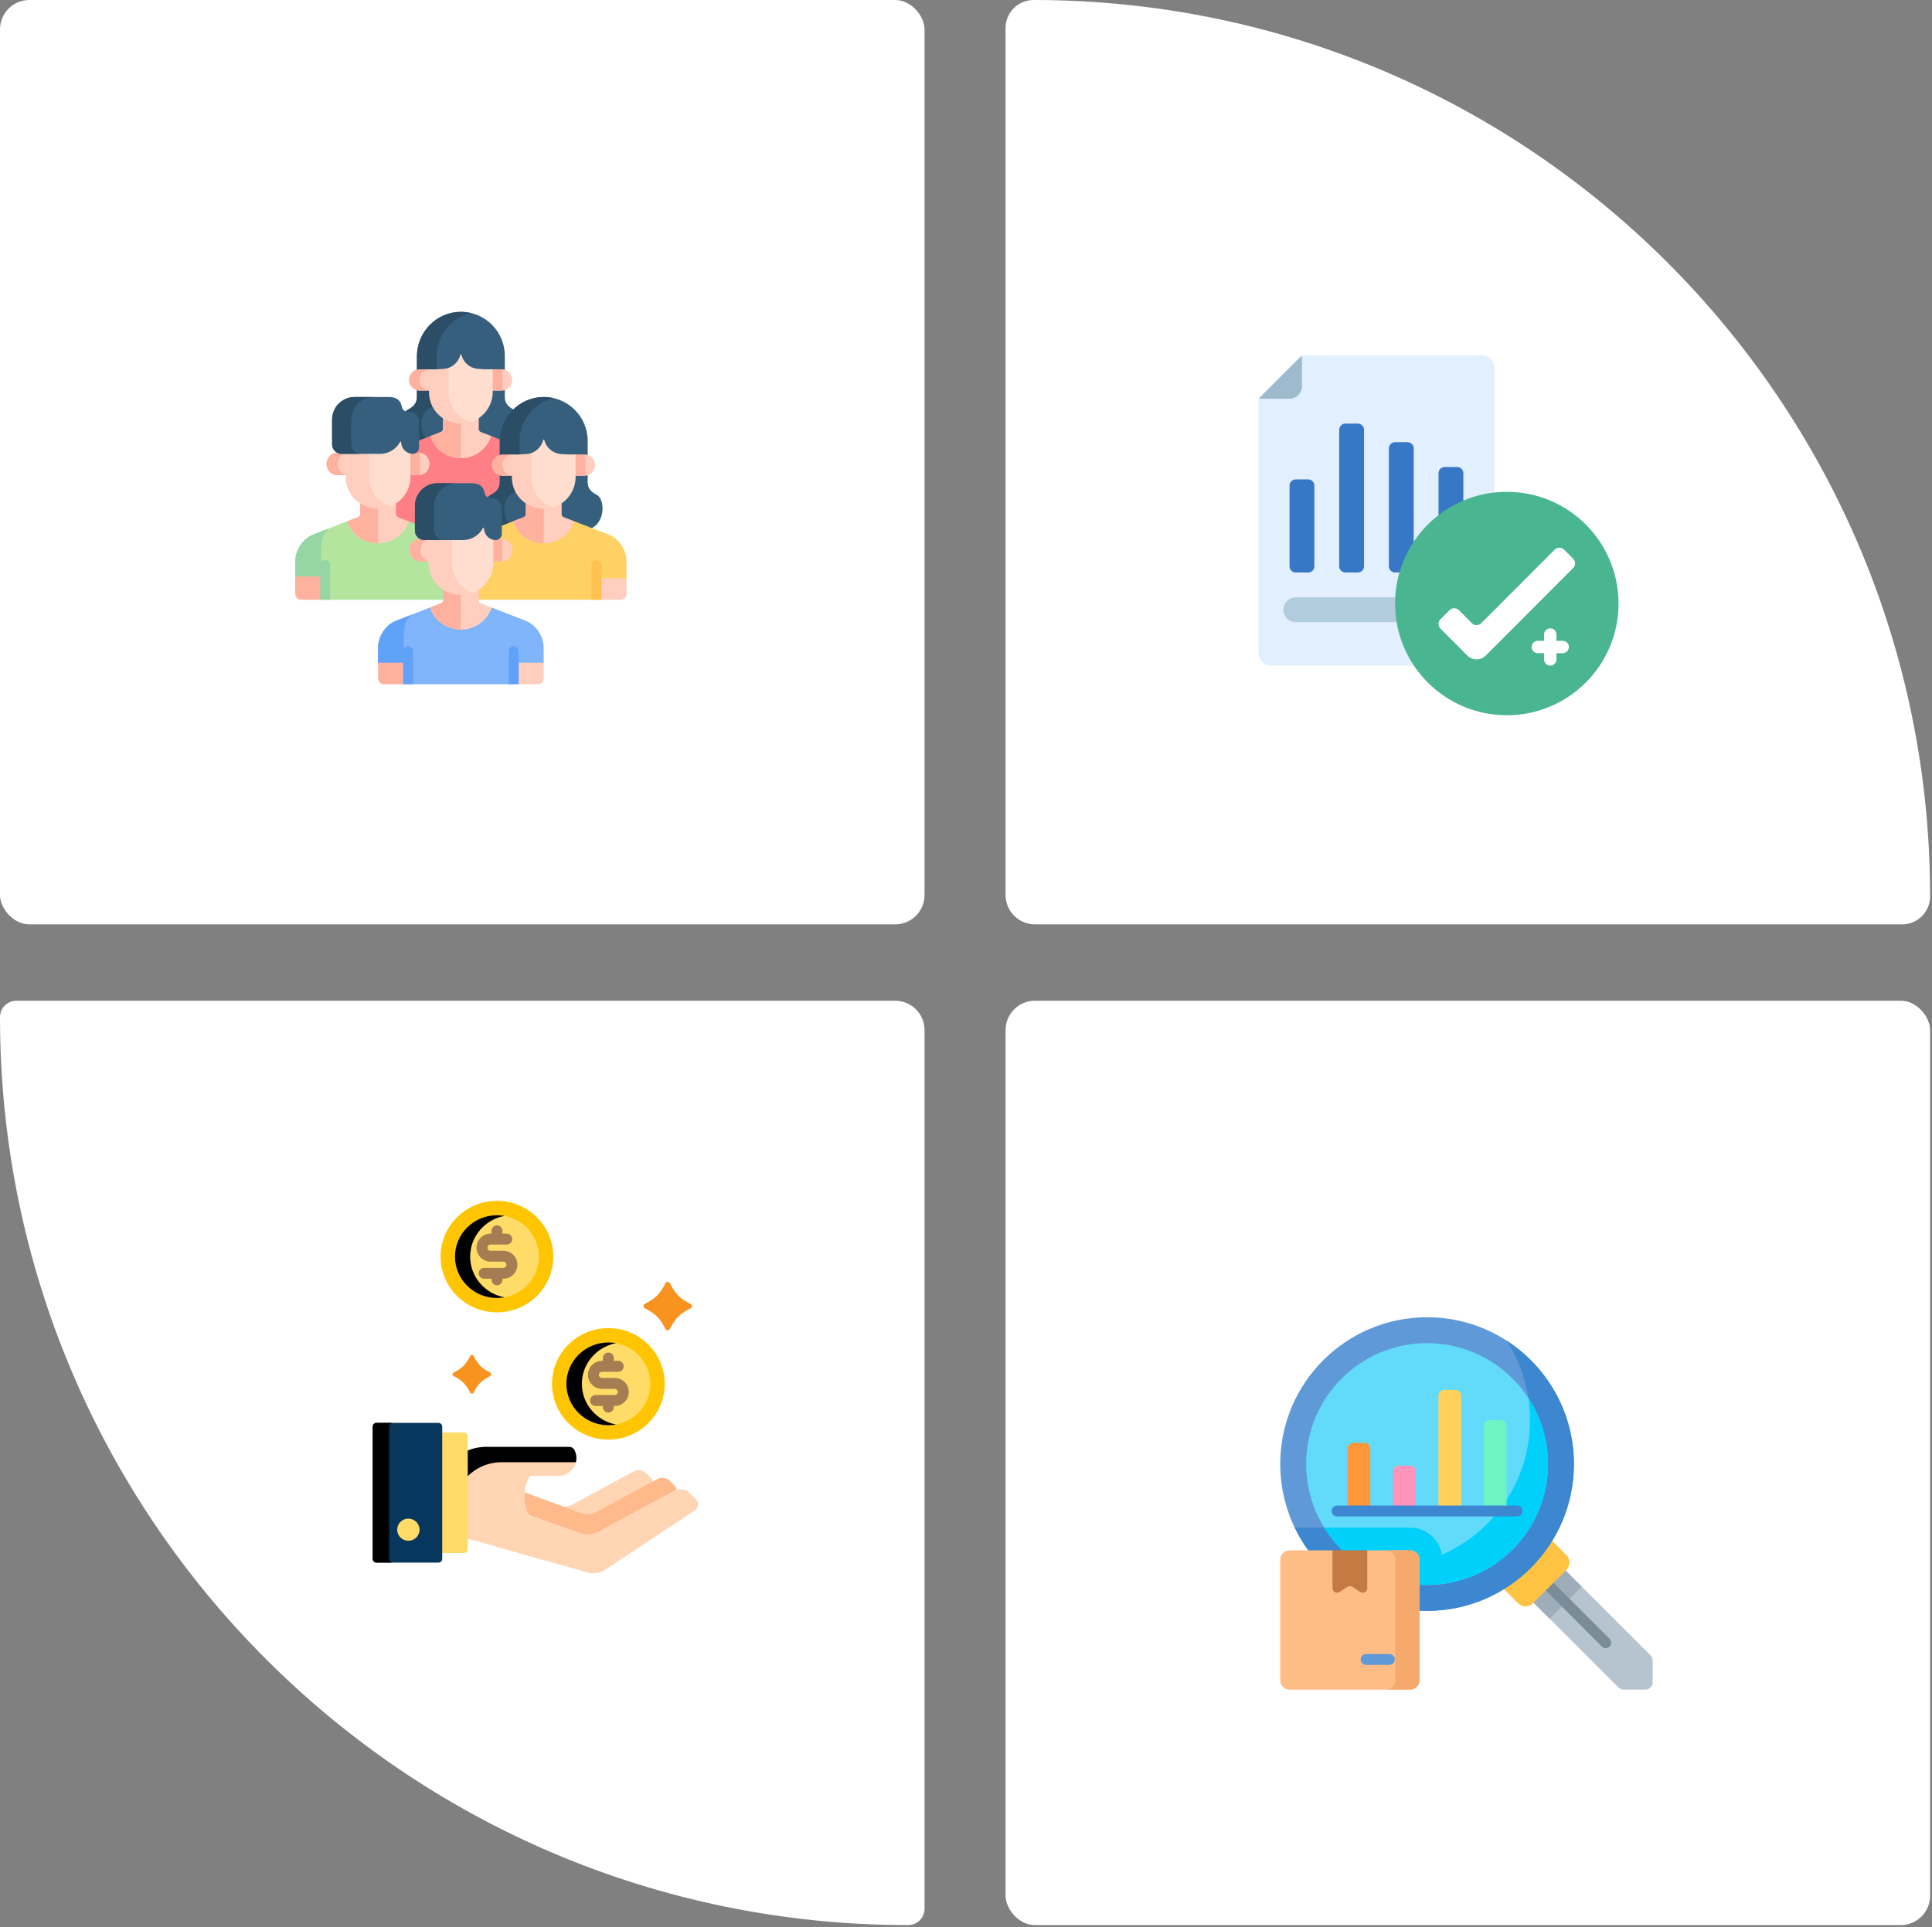 <svg width="415" height="414" viewBox="0 0 415 414" fill="none" xmlns="http://www.w3.org/2000/svg">
<rect x="0" y="0" width="415" height="414" fill="#808080" stroke="none"/>
<rect x="216" y="215" width="198.594" height="198.594" rx="6.305" fill="white"/>
<g clip-path="url(#clip0_1_796)">
<path d="M355 356.748V361.437C355 362.3 354.3 363 353.438 363H348.749C348.334 363 347.937 362.835 347.644 362.542L324.361 339.259L331.26 332.361L354.542 355.644C354.835 355.937 355 356.334 355 356.748Z" fill="#B6C4CF"/>
<path d="M324.35 339.26L331.248 332.362L339.757 340.872L332.86 347.769L324.35 339.26Z" fill="#9FACBA"/>
<path d="M344.914 354.085C344.76 354.085 344.607 354.055 344.465 353.996C344.323 353.937 344.194 353.85 344.085 353.742L330.432 340.09C330.323 339.981 330.236 339.852 330.177 339.71C330.118 339.568 330.088 339.415 330.088 339.261C330.088 339.107 330.118 338.955 330.177 338.813C330.236 338.671 330.323 338.541 330.431 338.433C330.651 338.213 330.949 338.089 331.26 338.089C331.571 338.089 331.869 338.213 332.089 338.432L345.742 352.084C345.851 352.193 345.937 352.322 345.996 352.464C346.055 352.606 346.085 352.759 346.085 352.913C346.085 353.067 346.055 353.219 345.996 353.361C345.937 353.503 345.851 353.633 345.742 353.741C345.633 353.85 345.504 353.937 345.362 353.996C345.22 354.055 345.067 354.085 344.914 354.085Z" fill="#7A8C98"/>
<path d="M329.296 344.448L336.448 337.296C337.337 336.407 337.337 334.966 336.448 334.077L331.338 328.967L320.967 339.338L326.077 344.448C326.966 345.337 328.407 345.337 329.296 344.448Z" fill="#FFC344"/>
<path d="M306.541 346.083C323.961 346.083 338.083 331.961 338.083 314.541C338.083 297.122 323.961 283 306.541 283C289.122 283 275 297.122 275 314.541C275 331.961 289.122 346.083 306.541 346.083Z" fill="#5F99D7"/>
<path d="M323.627 288.025C326.807 292.949 328.653 298.814 328.653 305.111C328.653 318.049 320.862 329.165 309.717 334.03C309.212 330.735 306.358 328.203 302.924 328.203H278.104C283.196 338.782 294.016 346.083 306.541 346.083C323.961 346.083 338.083 331.961 338.083 314.541C338.083 303.419 332.325 293.641 323.627 288.025Z" fill="#3C87D0"/>
<path d="M306.541 340.517C320.887 340.517 332.517 328.887 332.517 314.541C332.517 300.196 320.887 288.566 306.541 288.566C292.196 288.566 280.566 300.196 280.566 314.541C280.566 328.887 292.196 340.517 306.541 340.517Z" fill="#62DBFB"/>
<path d="M332.517 314.541C332.517 309.3 330.963 304.423 328.293 300.341C328.533 301.92 328.653 303.514 328.652 305.111C328.652 318.049 320.862 329.165 309.717 334.03C309.212 330.735 306.358 328.203 302.924 328.203H284.447C289.026 335.593 297.208 340.517 306.541 340.517C320.887 340.517 332.517 328.887 332.517 314.541Z" fill="#01D0FB"/>
<path d="M294.346 324.626H289.468V311.242C289.468 310.91 289.6 310.592 289.834 310.358C290.069 310.123 290.387 309.992 290.718 309.992H293.096C293.428 309.992 293.746 310.123 293.98 310.358C294.215 310.592 294.346 310.91 294.346 311.242V324.626Z" fill="#FE9738"/>
<path d="M304.102 324.626H299.224V316.12C299.224 315.788 299.356 315.47 299.59 315.236C299.825 315.002 300.143 314.87 300.474 314.87H302.852C303.184 314.87 303.502 315.002 303.736 315.236C303.971 315.47 304.102 315.788 304.102 316.12V324.626Z" fill="#FE93BB"/>
<path d="M313.858 324.626H308.98V299.86C308.98 299.528 309.112 299.21 309.346 298.976C309.581 298.741 309.899 298.61 310.23 298.61H312.608C312.94 298.61 313.258 298.741 313.492 298.976C313.727 299.21 313.858 299.528 313.858 299.86V324.626Z" fill="#FFD15B"/>
<path d="M323.615 324.626H318.736V306.364C318.736 306.032 318.868 305.714 319.103 305.48C319.337 305.245 319.655 305.114 319.986 305.114H322.365C322.696 305.114 323.014 305.245 323.248 305.48C323.483 305.714 323.615 306.032 323.615 306.364V324.626Z" fill="#6CF5C2"/>
<path d="M302.924 333.081H293.699L289.959 335.052L286.22 333.081H276.995C275.893 333.081 275 333.974 275 335.076V361.006C275 362.107 275.893 363 276.995 363H302.924C304.026 363 304.919 362.107 304.919 361.006V335.076C304.919 333.974 304.026 333.081 302.924 333.081Z" fill="#FFBD86"/>
<path d="M302.924 333.081H297.721C298.822 333.081 299.715 333.974 299.715 335.076V361.005C299.715 362.107 298.822 363 297.721 363H302.924C304.026 363 304.919 362.107 304.919 361.005V335.076C304.919 333.974 304.026 333.081 302.924 333.081Z" fill="#F6A96C"/>
<path d="M292.149 342.021L290.513 340.93C290.349 340.821 290.156 340.762 289.959 340.762C289.763 340.762 289.57 340.821 289.406 340.93L287.77 342.021C287.107 342.462 286.22 341.987 286.22 341.191V333.081H293.699V341.191C293.699 341.987 292.811 342.462 292.149 342.021Z" fill="#C57A44"/>
<path d="M325.891 325.798H287.192C286.544 325.798 286.02 325.273 286.02 324.626C286.02 323.979 286.544 323.454 287.192 323.454H325.891C326.538 323.454 327.063 323.979 327.063 324.626C327.063 325.273 326.538 325.798 325.891 325.798Z" fill="#3C87D0"/>
<path d="M298.436 357.689H293.45C292.802 357.689 292.278 357.165 292.278 356.518C292.278 355.87 292.802 355.346 293.45 355.346H298.436C299.084 355.346 299.608 355.87 299.608 356.518C299.608 357.165 299.084 357.689 298.436 357.689Z" fill="#5F99D7"/>
</g>
<path d="M216 6.011C216 2.691 218.691 0 222.011 0C328.371 0 414.594 86.222 414.594 192.583C414.594 195.903 411.903 198.594 408.583 198.594H222.305C218.823 198.594 216 195.771 216 192.289V6.011Z" fill="white"/>
<path d="M303.72 143H273C272.293 142.998 271.616 142.716 271.117 142.217C270.617 141.717 270.335 141.04 270.333 140.333V86.213C270.333 86.04 270.367 85.868 270.433 85.708C270.5 85.548 270.597 85.402 270.72 85.28L279.28 76.72C279.402 76.597 279.548 76.5 279.708 76.433C279.868 76.367 280.04 76.333 280.213 76.333H318.333C319.04 76.335 319.717 76.617 320.217 77.117C320.716 77.616 320.998 78.293 321 79V105.813L303.72 143Z" fill="#E1EFFF"/>
<path d="M281 103H278.333C277.597 103 277 103.597 277 104.333V121.667C277 122.403 277.597 123 278.333 123H281C281.736 123 282.333 122.403 282.333 121.667V104.333C282.333 103.597 281.736 103 281 103Z" fill="#3778C6"/>
<path d="M291.667 91H289C288.264 91 287.667 91.597 287.667 92.333V121.667C287.667 122.403 288.264 123 289 123H291.667C292.403 123 293 122.403 293 121.667V92.333C293 91.597 292.403 91 291.667 91Z" fill="#3778C6"/>
<path d="M302.333 95H299.667C298.93 95 298.333 95.597 298.333 96.333V121.667C298.333 122.403 298.93 123 299.667 123H302.333C303.07 123 303.667 122.403 303.667 121.667V96.333C303.667 95.597 303.07 95 302.333 95Z" fill="#3778C6"/>
<path d="M313 100.333H310.333C309.597 100.333 309 100.93 309 101.667V111C309 111.736 309.597 112.333 310.333 112.333H313C313.736 112.333 314.333 111.736 314.333 111V101.667C314.333 100.93 313.736 100.333 313 100.333Z" fill="#3778C6"/>
<path d="M299.707 128.333H278.333C277.628 128.339 276.952 128.621 276.453 129.12C275.955 129.619 275.672 130.294 275.667 131C275.669 131.707 275.95 132.384 276.45 132.883C276.95 133.383 277.627 133.665 278.333 133.667H300.013L299.707 128.333Z" fill="#B0CCDD"/>
<path d="M323.667 153.667C336.921 153.667 347.667 142.922 347.667 129.667C347.667 116.412 336.921 105.667 323.667 105.667C310.412 105.667 299.667 116.412 299.667 129.667C299.667 142.922 310.412 153.667 323.667 153.667Z" fill="#4AB591"/>
<path d="M337.924 122.027L319.141 140.848C318.883 141.108 318.576 141.314 318.238 141.454C317.9 141.595 317.537 141.667 317.171 141.667C316.805 141.667 316.443 141.595 316.105 141.454C315.767 141.314 315.46 141.108 315.201 140.848L309.409 135.044C309.147 134.78 309 134.422 309 134.05C309 133.678 309.147 133.321 309.409 133.056L311.379 131.081C311.642 130.819 311.999 130.671 312.371 130.671C312.743 130.671 313.1 130.819 313.364 131.081L316.179 133.901C316.442 134.164 316.799 134.311 317.171 134.311C317.543 134.311 317.9 134.164 318.164 133.901L333.969 118.077C334.233 117.817 334.588 117.669 334.959 117.667C335.33 117.664 335.687 117.807 335.955 118.064L337.924 120.039C338.186 120.303 338.333 120.66 338.333 121.033C338.333 121.405 338.186 121.762 337.924 122.027Z" fill="white"/>
<path d="M279.667 76.453V83C279.665 83.707 279.383 84.384 278.883 84.883C278.384 85.383 277.707 85.665 277 85.667H270.453C270.52 85.524 270.61 85.393 270.72 85.28L279.28 76.72C279.393 76.611 279.524 76.52 279.667 76.453Z" fill="#9EBBCE"/>
<path d="M335.667 137.667H334.333V136.333C334.333 135.98 334.193 135.641 333.943 135.391C333.693 135.14 333.354 135 333 135C332.646 135 332.307 135.14 332.057 135.391C331.807 135.641 331.667 135.98 331.667 136.333V137.667H330.333C329.98 137.667 329.641 137.807 329.391 138.057C329.14 138.307 329 138.646 329 139C329 139.354 329.14 139.693 329.391 139.943C329.641 140.193 329.98 140.333 330.333 140.333H331.667V141.667C331.667 142.02 331.807 142.359 332.057 142.609C332.307 142.86 332.646 143 333 143C333.354 143 333.693 142.86 333.943 142.609C334.193 142.359 334.333 142.02 334.333 141.667V140.333H335.667C336.02 140.333 336.359 140.193 336.609 139.943C336.86 139.693 337 139.354 337 139C337 138.646 336.86 138.307 336.609 138.057C336.359 137.807 336.02 137.667 335.667 137.667Z" fill="white"/>
<path d="M0 218.514C0 216.573 1.573 215 3.514 215H192.289C195.771 215 198.594 217.823 198.594 221.305V410.08C198.594 412.021 197.021 413.594 195.08 413.594C87.34 413.594 0 326.254 0 218.514Z" fill="white"/>
<path d="M124.93 325.331C125.765 325.627 127.085 325.524 127.864 325.103L140.2 318.432C140.192 318.117 140.057 317.798 139.787 317.529L138.719 316.469C138.091 315.845 136.939 315.679 136.16 316.1L122.866 323.29C122.154 323.675 120.989 323.793 120.156 323.583L124.93 325.331Z" fill="#FFD5B3"/>
<path d="M118.852 269.977C118.852 276.591 113.432 281.953 106.748 281.953C100.064 281.953 94.644 276.591 94.644 269.977C94.644 263.362 100.064 258 106.748 258C113.432 258 118.852 263.362 118.852 269.977Z" fill="#FFC502"/>
<path d="M106.748 278.868C101.776 278.868 97.731 274.88 97.731 269.977C97.731 265.074 101.776 261.085 106.748 261.085C111.72 261.085 115.765 265.073 115.765 269.977C115.765 274.88 111.72 278.868 106.748 278.868Z" fill="#FFDB67"/>
<path d="M100.992 269.977C100.992 265.623 104.182 261.992 108.378 261.233C107.84 261.135 107.295 261.085 106.748 261.085C101.776 261.085 97.731 265.073 97.731 269.977C97.731 274.88 101.776 278.868 106.748 278.868C107.305 278.868 107.849 278.816 108.378 278.72C104.182 277.961 100.992 274.33 100.992 269.977Z" fill="black"/>
<path d="M142.783 297.311C142.783 303.925 137.364 309.287 130.68 309.287C123.995 309.287 118.576 303.925 118.576 297.311C118.576 290.696 123.995 285.334 130.68 285.334C137.364 285.334 142.783 290.696 142.783 297.311Z" fill="#FFC502"/>
<path d="M130.68 306.203C125.708 306.203 121.662 302.214 121.662 297.311C121.662 292.408 125.708 288.419 130.68 288.419C135.652 288.419 139.697 292.408 139.697 297.311C139.697 302.214 135.652 306.203 130.68 306.203Z" fill="#FFDB67"/>
<path d="M124.988 297.311C124.988 292.968 128.162 289.345 132.342 288.573C131.794 288.471 131.237 288.42 130.679 288.419C125.707 288.419 121.662 292.408 121.662 297.311C121.662 302.214 125.707 306.203 130.679 306.203C131.248 306.203 131.803 306.148 132.342 306.049C128.162 305.277 124.988 301.653 124.988 297.311Z" fill="black"/>
<path d="M108.108 268.711H105.389C105.012 268.711 104.705 268.413 104.705 268.047C104.705 267.68 105.012 267.382 105.389 267.382H108.865C109.513 267.382 110.037 266.857 110.037 266.21C110.037 265.563 109.513 265.038 108.865 265.038H107.92V264.421C107.92 263.773 107.395 263.249 106.748 263.249C106.101 263.249 105.576 263.773 105.576 264.421V265.038H105.389C103.719 265.038 102.361 266.388 102.361 268.047C102.361 269.705 103.719 271.055 105.389 271.055H108.108C108.485 271.055 108.791 271.353 108.791 271.719C108.791 272.085 108.485 272.383 108.108 272.383H103.991C103.343 272.383 102.819 272.908 102.819 273.555C102.819 274.203 103.343 274.727 103.991 274.727H105.576V274.974C105.576 275.621 106.1 276.145 106.748 276.145C107.395 276.145 107.92 275.621 107.92 274.974V274.727H108.107C109.777 274.727 111.135 273.378 111.135 271.719C111.135 270.061 109.777 268.711 108.108 268.711ZM132.039 296.045H129.32C128.943 296.045 128.636 295.747 128.636 295.381C128.636 295.015 128.943 294.717 129.32 294.717H132.797C133.444 294.717 133.969 294.192 133.969 293.545C133.969 292.898 133.444 292.373 132.797 292.373H131.851V291.755C131.851 291.108 131.327 290.583 130.68 290.583C130.032 290.583 129.508 291.108 129.508 291.755V292.373H129.32C127.651 292.373 126.293 293.722 126.293 295.381C126.293 297.04 127.651 298.389 129.32 298.389H132.039C132.416 298.389 132.723 298.687 132.723 299.053C132.723 299.42 132.416 299.718 132.039 299.718H127.922C127.275 299.718 126.75 300.243 126.75 300.89C126.75 301.537 127.275 302.062 127.922 302.062H129.507V302.308C129.507 302.955 130.032 303.48 130.679 303.48C131.327 303.48 131.851 302.955 131.851 302.308V302.062H132.039C133.708 302.062 135.066 300.712 135.066 299.053C135.067 297.395 133.708 296.045 132.039 296.045Z" fill="#A67C52"/>
<path d="M113.715 325.559L124.775 329.483C125.802 329.847 127.426 329.721 128.383 329.203L144.924 320.258C145.04 320.195 145.162 320.143 145.288 320.102L145.3 320.098C145.3 319.774 145.164 319.443 144.885 319.166L143.817 318.105C143.189 317.481 142.037 317.315 141.258 317.737L127.965 324.926C127.186 325.347 125.865 325.45 125.031 325.154L112.723 320.648C112.566 322.623 112.905 324.75 113.715 325.559Z" fill="#FFB98A"/>
<path d="M149.426 322.059L148.066 320.709C147.295 319.943 145.881 319.74 144.924 320.258L128.383 329.203C127.426 329.721 125.802 329.847 124.775 329.483L113.715 325.559C112.298 324.143 112.319 318.687 113.927 317.079H119.951C122.079 317.079 123.81 315.36 123.81 313.247C123.81 312.643 123.67 312.062 123.394 311.519C123.291 311.318 123.134 311.148 122.941 311.03C122.747 310.912 122.525 310.85 122.298 310.85H104.44C102.691 310.85 101.045 311.284 99.603 312.047V330.128C100.52 330.613 101.505 330.957 102.525 331.147L126.322 337.875C127.37 338.171 128.97 337.923 129.878 337.322L149.178 324.543C150.086 323.942 150.197 322.824 149.426 322.059Z" fill="#FFD5B3"/>
<path d="M123.394 311.519C123.291 311.318 123.134 311.148 122.941 311.03C122.747 310.912 122.525 310.85 122.298 310.85H104.44C102.691 310.85 101.045 311.284 99.603 312.047V318.125C101.488 315.708 104.437 314.15 107.754 314.15H123.701C123.774 313.854 123.81 313.551 123.81 313.247C123.81 312.643 123.67 312.062 123.394 311.519Z" fill="black"/>
<path d="M99.666 307.755H94.189V333.657H99.666C100.109 333.657 100.472 333.295 100.472 332.852V308.559C100.472 308.117 100.109 307.755 99.666 307.755Z" fill="#FFDB67"/>
<path d="M94.993 334.911C94.993 335.354 94.631 335.716 94.188 335.716H80.866C80.424 335.716 80.061 335.354 80.061 334.911V306.501C80.061 306.058 80.424 305.696 80.866 305.696H94.188C94.631 305.696 94.993 306.058 94.993 306.501V334.911Z" fill="#08375E"/>
<path d="M83.596 334.911V306.501C83.596 306.058 83.958 305.696 84.401 305.696H80.866C80.424 305.696 80.061 306.058 80.061 306.501V334.911C80.061 335.354 80.424 335.716 80.866 335.716H84.401C83.958 335.716 83.596 335.354 83.596 334.911Z" fill="black"/>
<path d="M87.719 331.025C89.043 331.025 90.116 329.959 90.116 328.644C90.116 327.329 89.043 326.263 87.719 326.263C86.395 326.263 85.322 327.329 85.322 328.644C85.322 329.959 86.395 331.025 87.719 331.025Z" fill="#FFDB67"/>
<path d="M143.418 285.812C143.32 285.813 143.225 285.786 143.142 285.735C143.058 285.685 142.991 285.612 142.946 285.526C141.749 283.188 140.835 282.273 138.5 281.075C138.414 281.031 138.342 280.964 138.291 280.882C138.241 280.8 138.214 280.705 138.214 280.609C138.214 280.412 138.324 280.232 138.5 280.142C140.835 278.944 141.749 278.029 142.946 275.692C142.991 275.605 143.058 275.533 143.142 275.482C143.225 275.431 143.32 275.405 143.418 275.405C143.515 275.405 143.61 275.431 143.694 275.482C143.777 275.533 143.844 275.605 143.889 275.692C145.086 278.029 146.001 278.944 148.336 280.142C148.422 280.186 148.494 280.253 148.544 280.335C148.595 280.418 148.621 280.512 148.622 280.609C148.621 280.705 148.595 280.8 148.544 280.882C148.494 280.964 148.422 281.031 148.336 281.075C146.001 282.273 145.087 283.188 143.889 285.526C143.844 285.612 143.777 285.685 143.694 285.735C143.61 285.786 143.515 285.813 143.418 285.812ZM101.369 299.421C101.291 299.421 101.215 299.4 101.149 299.359C101.082 299.319 101.028 299.261 100.993 299.192C100.035 297.324 99.305 296.593 97.44 295.636C97.3 295.564 97.212 295.42 97.212 295.263C97.212 295.106 97.3 294.963 97.44 294.891C99.305 293.933 100.035 293.202 100.993 291.335C101.028 291.265 101.082 291.207 101.149 291.167C101.215 291.127 101.291 291.105 101.369 291.105C101.528 291.105 101.674 291.194 101.746 291.334C102.702 293.202 103.433 293.933 105.298 294.891C105.438 294.963 105.527 295.106 105.527 295.263C105.527 295.42 105.438 295.564 105.298 295.636C103.433 296.593 102.702 297.324 101.746 299.192C101.71 299.261 101.656 299.319 101.59 299.359C101.523 299.4 101.447 299.421 101.369 299.421Z" fill="#F7931E"/>
<rect width="198.594" height="198.594" rx="6.305" fill="white"/>
<g clip-path="url(#clip1_1_796)">
<path d="M92.253 83.662H89.712L89.556 83.83V85.326C89.556 86.664 88.767 87.425 87.578 88.038C85.947 88.879 85.456 93.653 88.524 95.21L89.396 95.342L95.498 92.98V89.52L92.253 83.662Z" fill="#365E7D"/>
<path d="M91.802 88.038C92.709 87.57 93.382 87.015 93.65 86.184L92.253 83.662H89.712L89.556 83.83V85.326C89.556 86.664 88.767 87.425 87.578 88.038C85.947 88.879 85.456 93.653 88.524 95.21L89.396 95.342L91.717 94.444C89.83 92.464 90.385 88.769 91.802 88.038Z" fill="#2B4D66"/>
<path d="M110.413 88.038C109.221 87.423 108.435 86.662 108.435 85.327V83.806L108.186 83.57H105.521L102.46 89.759V92.89L108.759 95.342L109.345 95.165C112.349 93.566 112.029 88.871 110.413 88.038Z" fill="#365E7D"/>
<path d="M113.018 96.587L105.521 93.684L104.852 93.98H93.279L92.453 93.688L84.973 96.587C83.363 97.25 81.207 99.334 81.207 102.427V112.952H116.783V102.427C116.784 99.764 115.078 97.435 113.018 96.587Z" fill="#FF7F87"/>
<path d="M108.423 79.443L108.213 79.232H105.703V83.629L105.842 83.916H107.736C109 83.916 110.025 82.891 110.025 81.627C110.025 80.602 109.352 79.735 108.423 79.443ZM89.556 79.422L89.556 79.424C88.591 79.693 87.882 80.576 87.882 81.627C87.882 82.891 88.907 83.916 90.171 83.916H92.149L92.367 83.662V79.218H89.718L89.556 79.422Z" fill="#FFCEBE"/>
<path d="M107.945 79.232H105.703V83.63L105.842 83.916H107.736C107.807 83.916 107.876 83.912 107.945 83.905V79.232H107.945ZM90.125 81.627C90.125 80.576 90.834 79.693 91.799 79.424L91.798 79.422L91.96 79.219H89.718L89.556 79.422L89.557 79.424C88.592 79.693 87.883 80.576 87.883 81.627C87.883 82.891 88.907 83.916 90.172 83.916H92.149L92.162 83.901C91.016 83.776 90.125 82.806 90.125 81.627Z" fill="#FFB1A0"/>
<path d="M103.29 92.82C103.159 92.769 103.047 92.68 102.968 92.565C102.888 92.449 102.846 92.312 102.845 92.172L102.843 89.84L102.537 89.52H95.498L95.142 89.854V92.168C95.142 92.701 94.667 92.829 94.464 92.908L92.453 93.688C93.273 96.339 95.71 98.429 99.066 98.44C102.077 98.45 104.646 96.427 105.521 93.684L103.29 92.82Z" fill="#FFCEBE"/>
<path d="M98.996 89.52H95.498L95.142 89.854V92.168C95.142 92.701 94.667 92.829 94.464 92.908L92.453 93.688C93.268 96.32 95.676 98.399 98.996 98.439V89.52Z" fill="#FFB1A0"/>
<path d="M105.138 78.759H102.132L99.769 75.824H98.362L96.172 78.196V84.248C96.172 87.107 97.929 89.77 100.772 90.788C103.68 90.022 105.842 87.328 105.842 84.191V79.338L105.138 78.759Z" fill="#FFDECF"/>
<path d="M96.333 84.257V78.022L95.498 78.926H92.453L92.149 79.338V84.257C92.149 87.775 94.9 90.991 99.066 91.005C99.758 91.008 100.446 90.901 101.104 90.69C98.165 89.798 96.333 87.128 96.333 84.257Z" fill="#FFCEBE"/>
<path d="M98.871 67.001C93.683 67.067 89.556 71.392 89.556 76.58V79.424C89.756 79.368 89.963 79.338 90.172 79.338H93.939C94.173 79.338 95.486 79.231 95.389 79.239C97.051 79.111 98.488 77.856 98.884 76.225C98.897 76.173 98.942 76.136 98.996 76.136C99.049 76.136 99.095 76.173 99.108 76.225C99.503 77.852 100.927 79.093 102.564 79.232C103.753 79.332 103.769 79.338 103.984 79.338H107.736C107.98 79.338 108.215 79.377 108.435 79.448V76.44C108.435 71.185 104.142 66.933 98.871 67.001Z" fill="#365E7D"/>
<path d="M93.779 76.58C93.779 72.073 96.895 68.219 101.114 67.241C100.379 67.072 99.626 66.991 98.871 67.001C93.683 67.067 89.556 71.392 89.556 76.58V79.424C89.756 79.367 89.963 79.338 90.172 79.338H93.779V76.58Z" fill="#2B4D66"/>
<path d="M110.055 101.956H107.514L107.358 102.124V103.62C107.358 104.958 106.569 105.719 105.38 106.332C103.748 107.173 103.258 111.947 106.326 113.504L107.198 113.636L113.3 111.274V107.814L110.055 101.956Z" fill="#365E7D"/>
<path d="M109.603 106.332C110.51 105.864 111.183 105.309 111.452 104.478L110.055 101.956H107.514L107.358 102.124V103.62C107.358 104.958 106.569 105.719 105.38 106.332C103.748 107.173 103.258 111.947 106.326 113.504L107.198 113.636L109.519 112.738C107.632 110.758 108.186 107.063 109.603 106.332Z" fill="#2B4D66"/>
<path d="M128.214 106.332C127.022 105.717 126.237 104.956 126.237 103.621V102.1L125.988 101.864H123.322L120.261 108.053V111.184L126.56 113.636L127.146 113.458C130.151 111.859 129.83 107.165 128.214 106.332Z" fill="#365E7D"/>
<path d="M130.82 114.881L123.322 111.978L122.653 112.274H111.081L110.254 111.981L102.774 114.881C101.164 115.544 99.009 117.628 99.009 120.721V128.858H128.14V124.378H134.585V120.721C134.585 118.058 132.88 115.729 130.82 114.881Z" fill="#FFD064"/>
<path d="M126.225 97.737L126.015 97.526H123.505V101.923L123.643 102.21H125.538C126.802 102.21 127.827 101.185 127.827 99.921C127.827 98.896 127.153 98.029 126.225 97.737ZM107.358 97.716L107.358 97.718C106.393 97.987 105.684 98.87 105.684 99.921C105.684 101.185 106.709 102.21 107.973 102.21H109.951L110.168 101.956V97.512H107.519L107.358 97.716Z" fill="#FFCEBE"/>
<path d="M125.747 97.526H123.505V101.923L123.643 102.21H125.538C125.608 102.21 125.678 102.205 125.747 102.199V97.526H125.747ZM107.926 99.921C107.926 98.87 108.635 97.987 109.6 97.718L109.6 97.716L109.762 97.512H107.52L107.358 97.716L107.358 97.718C106.393 97.987 105.684 98.87 105.684 99.921C105.684 101.185 106.709 102.21 107.973 102.21H109.951L109.963 102.195C108.818 102.07 107.926 101.1 107.926 99.921Z" fill="#FFB1A0"/>
<path d="M128.14 124.235V128.858H133.33C133.663 128.858 133.982 128.726 134.218 128.491C134.453 128.256 134.585 127.936 134.585 127.604V124.235H128.14ZM121.092 111.114C120.961 111.063 120.848 110.974 120.769 110.859C120.69 110.743 120.647 110.606 120.647 110.466L120.645 108.134L120.339 107.814H113.3L112.943 108.148V110.462C112.943 110.995 112.468 111.123 112.265 111.202L110.254 111.981C111.075 114.633 113.511 116.723 116.867 116.734C119.879 116.744 122.447 114.721 123.322 111.978L121.092 111.114Z" fill="#FFCEBE"/>
<path d="M116.797 107.814H113.3L112.943 108.148V110.462C112.943 110.995 112.468 111.123 112.265 111.202L110.254 111.981C111.069 114.614 113.477 116.693 116.797 116.733V107.814Z" fill="#FFB1A0"/>
<path d="M129.214 128.858V121.387C129.214 121.103 129.1 120.829 128.899 120.628C128.698 120.427 128.425 120.314 128.14 120.314C127.855 120.314 127.582 120.427 127.381 120.628C127.179 120.829 127.066 121.103 127.066 121.387V128.858H129.214Z" fill="#FFC250"/>
<path d="M122.94 97.053H119.933L117.571 94.118H116.163L113.973 96.49V102.542C113.973 105.401 115.731 108.064 118.573 109.082C121.481 108.316 123.643 105.622 123.643 102.484V97.632L122.94 97.053Z" fill="#FFDECF"/>
<path d="M114.134 102.551V96.316L113.3 97.22H110.254L109.951 97.632V102.551C109.951 106.069 112.701 109.285 116.867 109.299C117.559 109.302 118.247 109.195 118.906 108.984C115.967 108.092 114.134 105.422 114.134 102.551Z" fill="#FFCEBE"/>
<path d="M116.673 85.295C111.485 85.362 107.358 89.686 107.358 94.874V97.718C107.558 97.661 107.765 97.632 107.973 97.632H111.741C111.974 97.632 113.287 97.525 113.191 97.532C114.853 97.405 116.29 96.15 116.685 94.519C116.698 94.467 116.744 94.43 116.797 94.43C116.851 94.43 116.897 94.467 116.909 94.519C117.305 96.146 118.728 97.387 120.365 97.526C121.555 97.626 121.571 97.632 121.785 97.632H125.538C125.782 97.632 126.016 97.671 126.237 97.742V94.734C126.237 89.479 121.943 85.227 116.673 85.295Z" fill="#365E7D"/>
<path d="M111.581 94.874C111.581 90.367 114.696 86.513 118.915 85.535C118.18 85.366 117.427 85.285 116.673 85.295C111.485 85.361 107.358 89.686 107.358 94.874V97.718C107.558 97.661 107.765 97.632 107.973 97.632H111.581V94.874Z" fill="#2B4D66"/>
<path d="M89.985 97.264H89.441L89.195 97.029H87.745V101.862L88.168 102.084H89.985C91.25 102.084 92.274 101.005 92.274 99.674C92.274 98.343 91.25 97.264 89.985 97.264ZM72.417 97.265C71.154 97.267 70.132 98.345 70.132 99.674C70.132 101.005 71.157 102.084 72.421 102.084H74.238L74.533 101.539V97.029H72.838L72.417 97.265Z" fill="#FFCEBE"/>
<path d="M90.135 97.272C90.085 97.269 90.036 97.264 89.985 97.264H89.441L89.195 97.029H87.745V101.862L88.168 102.084H89.985C90.036 102.084 90.085 102.079 90.135 102.076V97.272ZM72.521 99.674C72.521 98.442 73.4 97.428 74.533 97.284V97.029H72.838L72.417 97.265C71.154 97.267 70.132 98.345 70.132 99.674C70.132 101.005 71.157 102.084 72.421 102.084H74.238L74.275 102.015C73.269 101.761 72.521 100.811 72.521 99.674Z" fill="#FFB1A0"/>
<path d="M95.226 114.881L87.822 112.014L87.25 112.288H75.093L74.578 111.992L67.18 114.881C65.57 115.544 63.415 117.628 63.415 120.721V123.996H69.86V128.858H98.991V120.722C98.991 118.058 97.286 115.729 95.226 114.881Z" fill="#B3E59F"/>
<path d="M68.93 118.193C68.93 116.012 69.447 114.504 70.665 113.52L67.18 114.881C65.57 115.544 63.415 117.628 63.415 120.721V123.996H68.929L68.93 118.193Z" fill="#95D6A4"/>
<path d="M69.86 123.853H63.415V127.604C63.415 127.936 63.547 128.255 63.782 128.491C64.018 128.726 64.337 128.858 64.67 128.858H69.86L69.86 123.853Z" fill="#FFB1A0"/>
<path d="M85.498 111.114C85.367 111.063 85.254 110.974 85.175 110.859C85.096 110.743 85.053 110.606 85.053 110.466L85.051 108.178L84.578 107.695H77.778L77.349 108.168V110.462C77.349 110.749 77.211 110.918 77.053 111.025L74.578 111.992C75.444 114.651 77.915 116.731 81.302 116.731C84.338 116.731 86.918 114.75 87.822 112.014L85.498 111.114Z" fill="#FFCEBE"/>
<path d="M81.2 107.695H77.778L77.349 108.168V110.462C77.349 110.749 77.211 110.918 77.053 111.025L74.578 111.992C75.435 114.624 77.866 116.687 81.2 116.729V107.695Z" fill="#FFB1A0"/>
<path d="M70.934 128.858V121.387C70.934 121.103 70.821 120.829 70.619 120.628C70.418 120.427 70.145 120.314 69.86 120.314C69.575 120.314 69.302 120.427 69.101 120.628C68.899 120.829 68.786 121.103 68.786 121.387V128.858H70.934Z" fill="#95D6A4"/>
<path d="M87.822 96.671L87.25 96.289L86.821 94.428H85.986L82.502 96.958H79.416L79.157 97.377V102.414C79.157 105.216 80.833 107.831 83.561 108.913C86.24 107.976 88.168 105.425 88.168 102.43V97.452L87.822 96.671Z" fill="#FFDECF"/>
<path d="M79.259 102.43V97.506L79.599 96.957H74.578L74.238 97.506V102.43C74.238 106.018 77.049 109.296 81.302 109.296C82.134 109.296 82.958 109.145 83.735 108.849C80.968 107.835 79.259 105.227 79.259 102.43Z" fill="#FFCEBE"/>
<path d="M87.722 88.468C87.066 88.519 86.464 88.106 86.338 87.46C86.125 86.373 85.587 85.294 83.484 85.294H76.187C73.509 85.294 71.338 87.465 71.338 90.143V95.464C71.338 96.592 72.252 97.506 73.38 97.506H81.661C83.514 97.506 85.122 96.467 85.939 94.94C86.002 94.822 86.182 94.868 86.182 95.002C86.182 96.379 87.308 97.506 88.686 97.506C89.407 97.506 89.998 96.915 89.998 96.194V90.64C89.998 89.332 88.857 88.381 87.722 88.468Z" fill="#365E7D"/>
<path d="M75.454 95.465V90.143C75.454 87.465 77.625 85.294 80.303 85.294H76.187C73.509 85.294 71.338 87.465 71.338 90.143V95.465C71.338 96.592 72.252 97.506 73.38 97.506H77.496C76.368 97.506 75.454 96.592 75.454 95.465Z" fill="#2B4D66"/>
<path d="M107.778 115.788H107.233L106.988 115.553H105.538V120.386L105.961 120.608H107.778C109.042 120.608 110.067 119.529 110.067 118.198C110.067 116.867 109.042 115.788 107.778 115.788ZM90.209 115.789C88.947 115.791 87.924 116.869 87.924 118.198C87.924 119.529 88.949 120.608 90.213 120.608H92.031L92.326 120.063V115.553H90.631L90.209 115.789Z" fill="#FFCEBE"/>
<path d="M107.927 115.796C107.878 115.793 107.828 115.788 107.778 115.788H107.233L106.987 115.553H105.538V120.386L105.961 120.608H107.778C107.828 120.608 107.878 120.603 107.927 120.6V115.796ZM90.313 118.198C90.313 116.966 91.192 115.952 92.326 115.808V115.553H90.631L90.209 115.789C88.947 115.791 87.924 116.869 87.924 118.198C87.924 119.529 88.949 120.608 90.213 120.608H92.03L92.068 120.539C91.062 120.285 90.313 119.335 90.313 118.198Z" fill="#FFB1A0"/>
<path d="M113.018 133.405L105.614 130.538L105.043 130.812H92.886L92.37 130.516L84.973 133.405C83.363 134.068 81.207 136.152 81.207 139.245V142.52H87.653V147H110.338V142.52H116.784V139.245C116.784 136.582 115.078 134.253 113.018 133.405Z" fill="#80B4FB"/>
<path d="M86.722 136.717C86.722 134.536 87.24 133.028 88.457 132.044L84.973 133.405C83.363 134.068 81.207 136.152 81.207 139.245V142.52H86.722L86.722 136.717Z" fill="#61A2F9"/>
<path d="M87.653 142.377H81.207V145.745C81.207 145.91 81.24 146.073 81.303 146.225C81.366 146.378 81.459 146.516 81.575 146.632C81.692 146.749 81.83 146.841 81.982 146.904C82.134 146.968 82.297 147 82.462 147H87.653V142.377Z" fill="#FFB1A0"/>
<path d="M110.338 142.377V147H115.529C115.862 147 116.181 146.868 116.416 146.633C116.651 146.397 116.784 146.078 116.784 145.745V142.377H110.338ZM103.29 129.638C103.159 129.587 103.047 129.498 102.968 129.383C102.888 129.267 102.846 129.13 102.845 128.99L102.843 126.702L102.37 126.219H95.57L95.142 126.692V128.986C95.142 129.273 95.004 129.442 94.845 129.55L92.37 130.516C93.237 133.175 95.708 135.255 99.095 135.255C102.13 135.255 104.71 133.274 105.614 130.538L103.29 129.638Z" fill="#FFCEBE"/>
<path d="M98.992 126.219H95.57L95.142 126.692V128.986C95.142 129.273 95.004 129.442 94.845 129.55L92.37 130.516C93.228 133.148 95.658 135.211 98.992 135.253V126.219Z" fill="#FFB1A0"/>
<path d="M88.726 147V139.911C88.726 139.627 88.613 139.354 88.412 139.152C88.21 138.951 87.937 138.838 87.653 138.838C87.368 138.838 87.095 138.951 86.893 139.152C86.692 139.354 86.579 139.627 86.579 139.911V147H88.726ZM111.412 147V139.911C111.412 139.627 111.299 139.354 111.098 139.152C110.896 138.951 110.623 138.838 110.338 138.838C110.054 138.838 109.781 138.951 109.579 139.152C109.378 139.354 109.265 139.627 109.265 139.911V147H111.412Z" fill="#61A2F9"/>
<path d="M105.615 115.195L105.043 114.813L104.613 112.952H103.778L100.295 115.482H97.209L96.949 115.901V120.938C96.949 123.74 98.626 126.355 101.353 127.437C104.033 126.5 105.961 123.949 105.961 120.954V115.976L105.615 115.195Z" fill="#FFDECF"/>
<path d="M97.052 120.954V116.03L97.392 115.482H92.37L92.03 116.03V120.954C92.03 124.542 94.842 127.82 99.095 127.82C99.926 127.82 100.751 127.669 101.528 127.373C98.76 126.359 97.052 123.751 97.052 120.954Z" fill="#FFCEBE"/>
<path d="M105.515 106.992C104.859 107.043 104.257 106.63 104.13 105.985C103.918 104.897 103.379 103.818 101.276 103.818H93.979C91.301 103.818 89.13 105.989 89.13 108.667V113.988C89.13 115.116 90.045 116.03 91.172 116.03H99.454C101.306 116.03 102.915 114.991 103.731 113.464C103.794 113.346 103.974 113.392 103.974 113.526C103.974 114.903 105.101 116.03 106.478 116.03C107.2 116.03 107.79 115.439 107.79 114.718V109.164C107.791 107.856 106.649 106.905 105.515 106.992Z" fill="#365E7D"/>
<path d="M93.247 113.989V108.667C93.247 105.989 95.418 103.818 98.096 103.818H93.98C91.302 103.818 89.131 105.989 89.131 108.667V113.989C89.131 115.116 90.045 116.03 91.172 116.03H95.288C94.161 116.03 93.247 115.116 93.247 113.989Z" fill="#2B4D66"/>
</g>
<defs>
<clipPath id="clip0_1_796">
<rect width="80" height="80" fill="white" transform="translate(275 283)"/>
</clipPath>
<clipPath id="clip1_1_796">
<rect width="80" height="80" fill="white" transform="translate(59 67)"/>
</clipPath>
</defs>
</svg>
